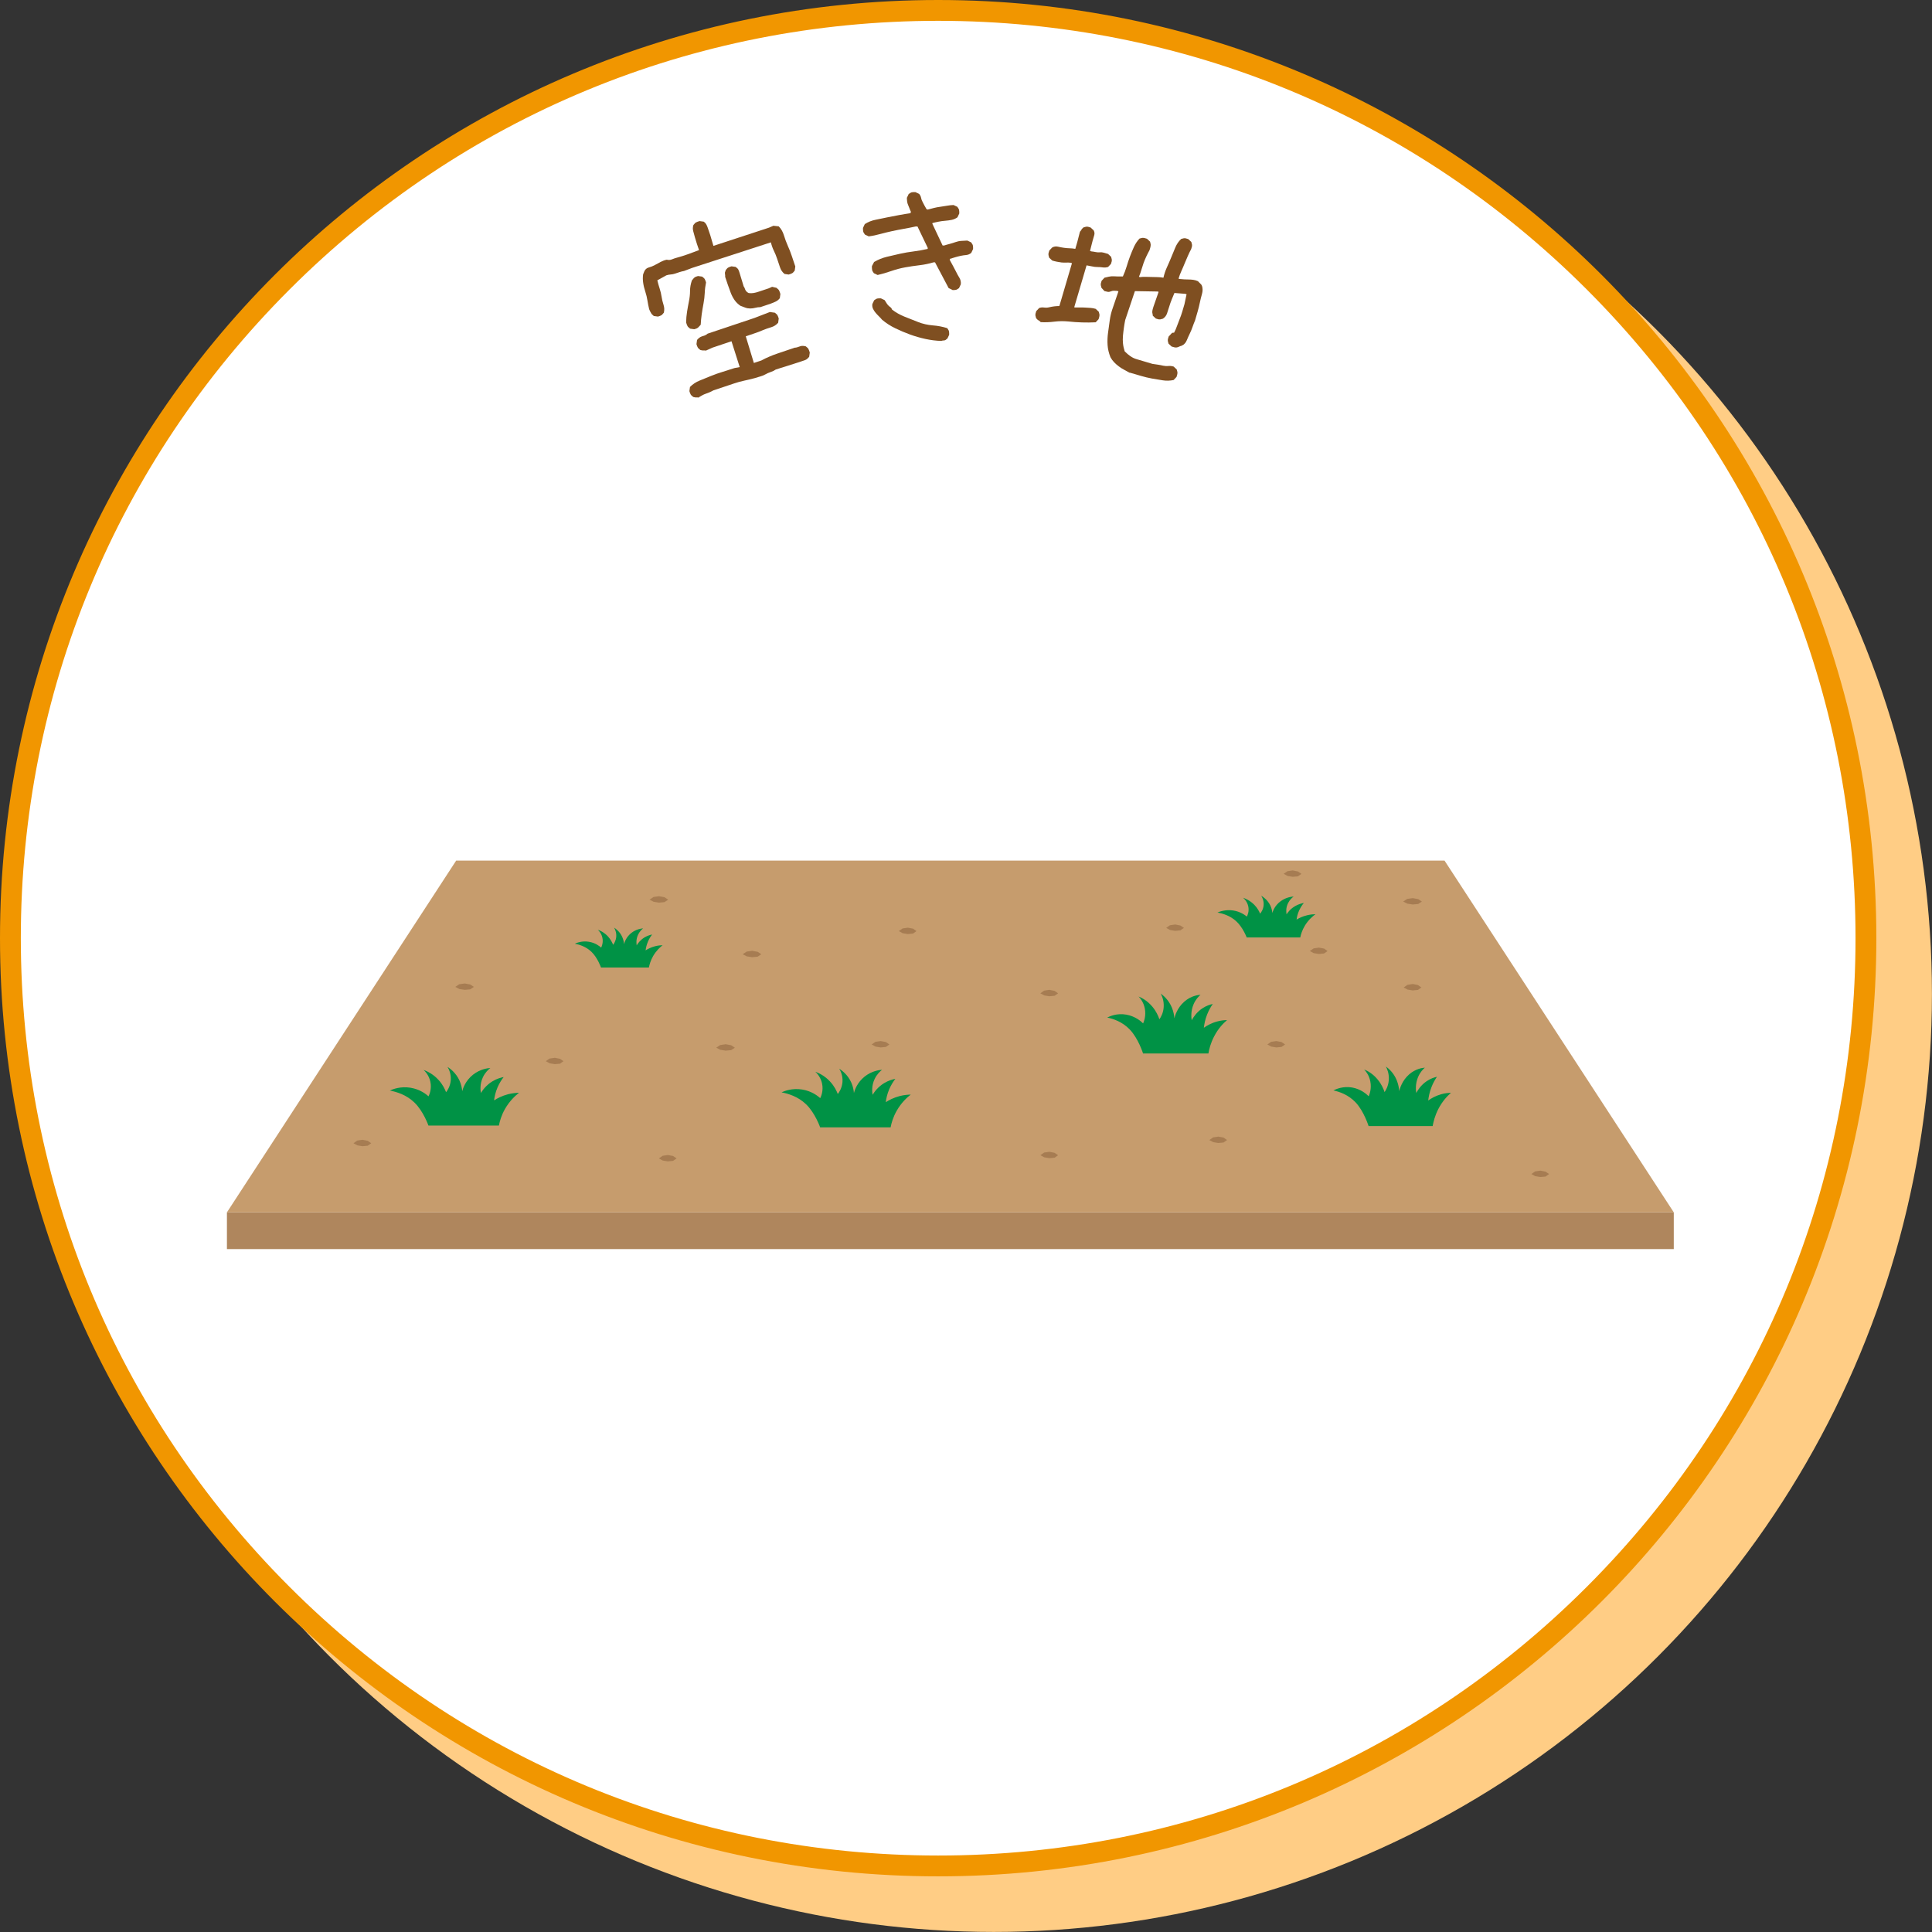 <?xml version="1.0" encoding="UTF-8"?><svg id="_レイヤー_2" xmlns="http://www.w3.org/2000/svg" viewBox="0 0 300.62 300.62"><rect x="0" y="0" width="300.62" height="300.62" fill="#333333" stroke="none"/><defs><style>.cls-1{fill:#af865d;}.cls-2{fill:#a67c52;}.cls-3{fill:#009245;}.cls-4{fill:#f19600;}.cls-5{fill:#ffcd85;}.cls-6{fill:#fff;}.cls-7{fill:#c69c6d;}.cls-8{fill:#7f4f21;}</style></defs><g id="_デザイン"><circle class="cls-5" cx="154.63" cy="154.63" r="145.98"/><path class="cls-6" d="M145.98,290.34C66.38,290.34,1.62,225.58,1.62,145.98S66.38,1.62,145.98,1.62s144.36,64.76,144.36,144.36-64.76,144.36-144.36,144.36Z"/><path class="cls-4" d="M145.98,3.24c38.13,0,73.97,14.85,100.93,41.81,26.96,26.96,41.81,62.8,41.81,100.93s-14.85,73.97-41.81,100.93c-26.96,26.96-62.8,41.81-100.93,41.81s-73.97-14.85-100.93-41.81S3.24,184.11,3.24,145.98s14.85-73.97,41.81-100.93C72.01,18.09,107.86,3.24,145.98,3.24M145.98,0C65.36,0,0,65.36,0,145.98s65.36,145.98,145.98,145.98,145.98-65.36,145.98-145.98S226.61,0,145.98,0h0Z"/><path class="cls-8" d="M122.73,42.72l-.65-.09c-.33-.26-.58-.61-.72-1.06-.15-.44-.29-.88-.44-1.31-.14-.43-.31-.84-.51-1.25-.2-.41-.35-.84-.46-1.3l-12.26,3.98-1.26.48c-.23.04-.46.09-.69.17s-.45.15-.69.23c-.24.08-.47.13-.69.14-.22.01-.44.06-.67.13l-1.41.78c.1.42.22.84.36,1.27.14.43.24.85.3,1.26.06.41.16.83.3,1.26.14.43.16.84.05,1.25-.06.06-.12.13-.18.21-.06.08-.13.15-.21.19-.09.05-.17.09-.24.11-.07.02-.17.06-.28.09l-.65-.09c-.06-.06-.14-.13-.22-.2-.09-.07-.16-.16-.21-.27-.06-.1-.11-.2-.16-.29-.05-.09-.09-.19-.13-.3-.11-.46-.2-.91-.27-1.36-.07-.45-.18-.91-.33-1.37-.15-.46-.27-.92-.33-1.37-.07-.45-.07-.89-.01-1.32l.17-.43c.14-.33.37-.55.71-.64.34-.09.66-.22.95-.38.3-.16.59-.32.89-.48.3-.16.62-.28.96-.35.27.07.54.06.82-.06.27-.11.54-.2.81-.27.27-.07.53-.15.79-.23.26-.09.52-.17.78-.26l1.82-.67c-.11-.33-.22-.66-.33-.97-.1-.31-.2-.64-.3-.98-.09-.34-.18-.67-.27-.99-.09-.32-.08-.64.02-.96.06-.06.12-.13.18-.21.06-.08.13-.15.21-.19.09-.05.17-.09.24-.11.07-.02.18-.06.33-.11l.65.09c.16.11.29.24.38.4.09.15.17.33.24.54.07.2.13.4.2.58.06.19.12.37.19.56l.5,1.69,8.63-2.83.7-.3.83.09c.37.37.64.84.81,1.4.17.56.37,1.1.6,1.62.24.52.44,1.05.62,1.58.18.54.36,1.08.55,1.64l-.09.65c-.06.06-.12.13-.18.21-.06.08-.13.15-.21.19-.09.05-.17.09-.24.11-.07.02-.17.06-.28.09ZM108.03,51.23l-.65-.09c-.06-.06-.13-.12-.21-.18-.08-.06-.15-.13-.19-.21-.05-.09-.09-.18-.12-.27-.03-.09-.07-.19-.1-.31.01-.58.06-1.14.15-1.69.09-.54.18-1.08.29-1.61.11-.53.17-1.07.17-1.6,0-.54.1-1.08.29-1.64.06-.06.12-.13.18-.21.06-.08.12-.15.2-.22.08-.07.17-.12.26-.15.09-.03.19-.07.31-.1l.65.09c.06.06.13.12.21.18.08.06.15.13.19.21.05.09.09.17.11.24.02.07.06.17.09.28-.11.53-.18,1.07-.2,1.61-.02.54-.09,1.09-.19,1.64-.1.55-.2,1.11-.28,1.67-.08.56-.13,1.12-.16,1.66-.06.06-.13.14-.2.22-.07.09-.15.16-.23.23-.08.07-.17.12-.26.15-.09.03-.19.07-.31.1ZM108.75,61.86c-.09-.01-.16-.02-.22-.02-.06,0-.13,0-.21,0-.08,0-.15,0-.22-.02-.07-.02-.15-.03-.23-.05-.06-.06-.13-.12-.21-.18-.08-.06-.15-.13-.19-.21-.05-.09-.09-.17-.11-.24-.02-.07-.06-.17-.09-.28l.09-.65c.43-.43.94-.77,1.52-1,.58-.24,1.17-.47,1.77-.72.6-.24,1.21-.46,1.82-.64.62-.19,1.22-.38,1.82-.58l.81-.15-1.28-4.02-2.95.99-1.02.46c-.09-.01-.16-.02-.22-.02-.06,0-.13,0-.21,0-.08,0-.15,0-.22-.02-.07-.02-.15-.03-.23-.05-.06-.06-.13-.12-.21-.18-.08-.06-.15-.13-.19-.21-.05-.09-.09-.17-.11-.24-.02-.07-.06-.17-.09-.28l.09-.65c.09-.11.19-.22.32-.32.13-.11.28-.19.44-.24.17-.06.32-.11.47-.16.15-.05.28-.14.41-.26l7.28-2.44,2.41-.93.78.11c.06.06.13.12.21.18.08.06.15.13.19.21.05.09.09.17.11.24.02.07.06.17.09.28l-.09.65c-.3.35-.67.58-1.12.71-.45.13-.88.29-1.3.46-.41.18-.84.34-1.29.49-.44.15-.89.3-1.33.45l1.26,4.15,1.17-.39c.38-.21.79-.41,1.22-.59.43-.19.87-.35,1.31-.5.44-.15.89-.3,1.33-.45.44-.15.89-.3,1.33-.45.12,0,.26-.02.41-.07.15-.05.3-.1.44-.15.15-.05.3-.07.44-.06.15.01.29.04.43.07.06.06.13.12.21.18.08.06.15.13.19.21.05.09.09.18.12.27.03.09.07.19.1.31l-.09.65c-.09.11-.19.22-.3.32-.11.1-.24.17-.39.22-.15.05-.3.1-.44.15-.15.05-.3.1-.44.15l-3.63,1.15c-.23.16-.5.29-.8.39-.3.1-.56.22-.81.36-.24.14-.51.25-.81.33-.3.08-.6.17-.9.27-.57.15-1.11.28-1.63.39-.52.11-1.05.26-1.58.44-.54.18-1.07.36-1.61.54-.54.18-1.07.36-1.58.53-.17.1-.36.19-.56.28-.2.09-.4.16-.6.23-.2.07-.39.15-.56.25-.17.1-.35.2-.52.3ZM118.31,47.79c-.25,0-.5.03-.77.1-.27.07-.53.11-.8.11-.27,0-.53-.04-.79-.14-.26-.1-.51-.19-.74-.28-.37-.25-.68-.55-.92-.9s-.44-.73-.59-1.13c-.15-.4-.3-.81-.45-1.24-.14-.43-.28-.84-.42-1.25.01-.09.02-.17,0-.25,0-.08-.02-.17-.03-.27-.01-.1,0-.19.04-.26.04-.07.06-.15.07-.24.06-.06.12-.13.18-.21.06-.08.13-.15.21-.19.09-.05.17-.09.24-.11.07-.02.17-.06.28-.09l.65.09c.06.06.13.12.21.18.08.06.15.13.19.21.05.09.09.18.12.27.03.09.06.19.1.31l.63,2.07c.06.06.11.16.16.29.04.13.09.24.14.32.05.09.12.17.2.24.09.07.18.14.28.18.26.04.52.03.77-.01.25-.04.51-.11.77-.2.26-.09.52-.17.78-.26.26-.09.52-.17.78-.26l.54-.24.67.15c.06.06.13.12.21.18.08.06.15.13.19.21.05.09.09.18.12.27.03.09.06.19.1.31l-.09.65c-.17.22-.38.4-.63.52-.25.12-.51.23-.79.33l-.83.28c-.28.09-.55.18-.81.27Z"/><path class="cls-8" d="M148.2,45.11l-.59-.28-2.12-4.01h-.23c-.7.21-1.43.36-2.19.45-.76.09-1.5.2-2.22.33-.72.13-1.44.32-2.16.57-.72.25-1.43.46-2.13.62l-.59-.28c-.04-.08-.09-.15-.15-.23-.06-.08-.1-.17-.12-.29s-.03-.21-.03-.29c0-.08,0-.18,0-.29l.34-.65c.62-.36,1.28-.63,1.98-.8.7-.17,1.39-.33,2.07-.48.68-.15,1.38-.27,2.1-.36.72-.09,1.45-.22,2.19-.39v-.18s-1.59-3.31-1.59-3.31h-.29c-.58.13-1.19.25-1.81.36-.62.11-1.24.23-1.84.36-.6.13-1.21.28-1.81.44-.6.17-1.22.3-1.84.38l-.59-.28c-.04-.08-.09-.15-.15-.23-.06-.08-.1-.16-.12-.26-.02-.1-.03-.18-.03-.26,0-.08,0-.18,0-.29l.28-.59c.5-.32,1.05-.55,1.66-.67.6-.13,1.22-.26,1.84-.38s1.23-.25,1.81-.35c.58-.11,1.19-.21,1.81-.3l.05-.24c-.08-.15-.15-.32-.21-.49-.06-.17-.13-.35-.21-.52-.08-.17-.13-.36-.16-.55-.02-.19-.04-.39-.04-.59l.28-.59c.08-.04.15-.09.23-.15.08-.06.16-.1.26-.12.1-.02.19-.03.26-.03.08,0,.18,0,.29,0l.59.28c.16.19.26.4.3.61.04.21.11.42.22.61.1.19.2.39.3.58.1.19.21.39.33.58l.18.06c.31-.08.63-.17.96-.25.33-.08.67-.15,1.02-.19.35-.05.69-.1,1.02-.16s.67-.1,1.02-.11l.59.28c.04.08.09.15.15.23.06.08.1.16.12.26.02.1.03.19.03.26,0,.08,0,.18,0,.29l-.28.59c-.27.2-.57.33-.9.4s-.67.11-1.02.14c-.35.03-.69.07-1.02.14-.33.06-.65.14-.96.22v.12s1.59,3.37,1.59,3.37h.23c.27-.09.56-.17.87-.25.31-.08.61-.18.9-.28.29-.1.59-.17.91-.19.31-.02.62-.04.94-.05l.59.28c.04.08.09.15.15.23.06.08.1.16.12.26.02.1.03.19.03.26,0,.08,0,.18,0,.29l-.28.59c-.23.2-.49.31-.79.34-.29.02-.58.07-.88.13-.29.06-.57.14-.85.22-.27.08-.54.17-.82.25v.18c.16.31.33.61.49.9.16.29.32.6.49.93.16.33.33.64.51.93.18.29.26.63.22,1.02l-.28.59c-.08.04-.15.09-.23.15-.08.06-.16.1-.26.12-.1.02-.19.03-.26.03-.08,0-.18,0-.29,0ZM146.52,53.05c-.86-.02-1.7-.13-2.53-.31-.82-.18-1.62-.41-2.39-.69-.77-.28-1.52-.6-2.27-.96-.75-.36-1.44-.8-2.08-1.34-.16-.19-.33-.38-.51-.55-.18-.17-.35-.36-.51-.55-.16-.19-.29-.39-.39-.61-.1-.21-.14-.46-.1-.73l.28-.59c.08-.04.15-.09.23-.15.08-.06.16-.1.26-.12.1-.02.18-.03.26-.03s.18,0,.29,0l.59.28c.08.12.16.24.24.38.08.14.17.26.27.38s.22.22.36.32c.14.1.23.22.27.38.59.46,1.25.83,1.95,1.11.71.28,1.42.56,2.12.84.71.28,1.46.45,2.27.52.8.06,1.56.21,2.26.43.04.08.09.15.15.23.06.08.1.16.12.26.02.1.03.19.03.26,0,.08,0,.18,0,.29l-.28.59c-.08.04-.15.09-.2.15-.06.06-.13.1-.23.12-.1.02-.19.03-.26.03-.08,0-.16.02-.23.06Z"/><path class="cls-8" d="M161.9,50.07c-.06-.06-.12-.11-.17-.14-.05-.03-.11-.07-.18-.11-.07-.04-.13-.09-.17-.14-.05-.05-.1-.11-.16-.17-.02-.09-.04-.17-.07-.27-.03-.09-.05-.19-.04-.29,0-.1.02-.19.05-.26.02-.07.05-.17.08-.28l.45-.48c.23-.09.48-.12.76-.08.27.04.54.03.81-.04.26-.06.52-.11.77-.14.25-.03.5-.05.75-.05l.07-.04,1.95-6.63-.23-.07c-.24-.03-.47-.04-.7-.02-.23.01-.46,0-.7-.02-.24-.03-.48-.07-.73-.12-.25-.05-.49-.11-.71-.18l-.48-.45c-.02-.09-.04-.17-.07-.27-.03-.09-.05-.19-.04-.29,0-.1.02-.19.05-.26.02-.07.05-.17.08-.28l.45-.48c.29-.16.59-.2.89-.13.31.07.6.13.9.17.29.05.59.07.89.08.3,0,.61.04.92.09l.31-1.07.41-1.59c.06-.06.11-.12.14-.17.04-.05.07-.11.11-.18.04-.07.09-.13.14-.17.05-.05.11-.1.17-.16.09-.02.17-.04.27-.07.09-.03.19-.05.29-.04.1,0,.19.02.26.05.07.02.17.05.28.08l.48.45c.13.24.16.5.08.76-.08.26-.16.53-.24.82s-.15.56-.21.82c-.06.27-.13.53-.2.8l.23.07c.2.02.41.05.64.1.23.05.45.06.66.04.21-.02.42,0,.62.06.21.06.42.12.65.19l.48.45c.02.09.04.17.07.27.03.09.05.19.04.29,0,.1-.02.19-.05.26-.02.08-.05.17-.08.28l-.45.48c-.27.08-.54.11-.81.07-.27-.04-.55-.06-.84-.06-.28,0-.57-.03-.86-.1-.29-.06-.57-.12-.84-.16l-1.92,6.52.11.03c.28,0,.56,0,.82,0,.27,0,.53,0,.79.02.26.02.53.03.81.05.28.02.55.07.81.15l.48.45c.02.09.04.17.07.27.03.09.05.19.04.29,0,.1-.03.2-.05.29-.03.09-.06.2-.09.31l-.45.48c-.7.04-1.41.04-2.11.02-.71-.02-1.42-.07-2.16-.15-.73-.07-1.46-.06-2.18.03-.72.09-1.44.12-2.16.07ZM175.75,57.99c-.28-.16-.56-.32-.84-.46-.28-.14-.56-.32-.82-.52-.27-.2-.51-.41-.73-.64-.22-.23-.41-.49-.57-.78-.26-.65-.41-1.28-.45-1.9-.04-.62-.02-1.26.07-1.9.09-.65.18-1.3.27-1.97.09-.66.25-1.31.48-1.94l.87-2.55-.22-.07c-.16,0-.32-.01-.48-.02-.16,0-.32.03-.49.1-.16.07-.32.1-.48.07-.16-.03-.33-.07-.51-.12l-.46-.5c-.02-.09-.04-.17-.07-.27-.03-.09-.05-.19-.04-.29,0-.1.02-.19.05-.26.02-.07.05-.17.08-.28l.45-.48c.22-.06.45-.11.69-.16.24-.05.48-.07.72-.06.24,0,.48.02.72.03.24,0,.49.01.73,0,.23-.5.42-1.02.58-1.54.15-.52.33-1.04.52-1.56.19-.51.4-1.01.62-1.5.22-.48.51-.92.87-1.3.09-.02.17-.04.27-.07.09-.03.19-.05.29-.04.1,0,.2.03.29.05.09.03.2.06.31.09l.48.45c.02.09.04.18.07.29.03.11.04.22.02.34-.01.12-.04.23-.07.35-.03.11-.07.22-.1.34-.17.32-.34.64-.5.98-.16.34-.3.68-.43,1.03-.12.35-.24.71-.35,1.09-.11.38-.23.73-.37,1.05l.17.05c.29-.04.59-.05.9-.04.3,0,.61.02.91.02.3,0,.61.02.91.02.3,0,.61.04.92.09.13-.57.31-1.11.54-1.61.23-.5.45-1.01.66-1.52.21-.51.42-1.03.64-1.55.22-.53.52-.98.92-1.35.09-.02.17-.04.27-.07.09-.03.19-.05.29-.04.1,0,.19.02.26.05.07.02.17.05.28.08l.48.45c.02.09.04.17.07.27.03.09.05.19.04.29,0,.1-.02.19-.05.26-.02.08-.05.17-.08.28-.19.35-.37.73-.54,1.12-.18.4-.34.78-.5,1.17-.15.38-.32.76-.49,1.14-.17.38-.32.77-.44,1.18l.17.05c.24.03.47.05.72.06.24,0,.47.02.7.02.22,0,.45.02.69.05.24.03.48.1.73.21l.52.52.12.22c.13.4.12.83-.01,1.28s-.24.9-.33,1.34c-.09.44-.2.89-.33,1.34s-.27.92-.41,1.41c-.14.33-.27.67-.4,1.04-.13.37-.27.71-.43,1.03-.16.32-.3.65-.45,1-.14.35-.36.62-.67.81l-.11-.03-.03.11c-.12,0-.25.04-.37.11-.12.07-.25.11-.38.13s-.26.02-.39-.02c-.13-.04-.27-.08-.42-.12l-.48-.45c-.02-.09-.04-.17-.07-.27-.03-.09-.05-.19-.04-.29,0-.1.02-.19.05-.26.02-.07.05-.17.08-.28l.54-.58.31-.03c.17-.32.33-.66.45-1.03.13-.37.27-.74.42-1.1.15-.36.28-.74.4-1.14s.23-.78.34-1.15l.33-1.55-.22-.07-1.67-.13c-.14.33-.28.66-.42,1.01-.14.35-.27.71-.38,1.08-.11.38-.23.74-.35,1.09-.12.35-.34.62-.64.82-.09.02-.17.04-.27.07-.09.03-.19.05-.29.04-.1,0-.19-.02-.26-.05-.07-.02-.17-.05-.28-.08l-.48-.45c0-.12-.02-.24-.05-.35-.03-.11-.04-.22-.02-.34.01-.12.04-.23.07-.35.03-.11.07-.22.1-.34l.81-2.33-.17-.05-3.52-.06-1.51,4.5c-.08.42-.16.84-.21,1.25s-.11.81-.14,1.21c-.04.4-.03.8.01,1.2.04.4.13.8.26,1.21.28.29.58.54.88.75.3.21.65.38,1.05.49s.79.23,1.18.35c.39.12.8.23,1.21.36.27.04.55.08.82.12.27.04.55.09.84.16.29.06.56.08.81.05.25-.03.53,0,.83.09l.48.45c.02.09.04.17.07.27.03.09.05.19.04.29,0,.1-.03.2-.05.29-.03.09-.06.2-.09.31l-.45.48c-.56.12-1.13.14-1.69.05-.57-.09-1.13-.18-1.69-.28-.56-.1-1.13-.24-1.71-.41-.58-.17-1.15-.34-1.71-.5Z"/><rect class="cls-1" x="35.31" y="188.64" width="225.13" height="5.72"/><polygon class="cls-7" points="224.77 133.91 70.98 133.91 35.31 188.64 260.44 188.64 224.77 133.91"/><path class="cls-3" d="M66.67,175.15s-.78-2.25-2.2-3.61c-1.25-1.2-2.76-1.65-3.81-1.85.45-.21,1.66-.69,3.21-.44,1.48.24,2.44,1.01,2.81,1.34.13-.27.53-1.16.28-2.29-.22-1-.82-1.61-1.05-1.82.51.19,1.46.61,2.31,1.54.67.72,1.01,1.46,1.19,1.93.19-.24.65-.9.73-1.87.08-1.05-.35-1.81-.51-2.07.43.27,1.32.93,1.87,2.13.29.64.39,1.23.42,1.65.11-.41.49-1.63,1.7-2.58,1.1-.86,2.24-1,2.68-1.03-.3.23-.8.69-1.15,1.42-.52,1.09-.39,2.1-.32,2.47.26-.43.81-1.22,1.8-1.82.67-.4,1.3-.58,1.74-.66-.3.38-.65.92-.95,1.6-.34.79-.48,1.51-.54,2.03.49-.32,1.23-.71,2.19-.96.65-.16,1.23-.21,1.69-.22-.58.45-1.46,1.25-2.18,2.51-.57,1-.83,1.94-.95,2.59h-10.96Z"/><path class="cls-3" d="M93.52,150.55s-.53-1.53-1.49-2.45c-.85-.81-1.87-1.12-2.58-1.26.3-.14,1.12-.47,2.18-.3,1,.16,1.66.68,1.91.91.09-.18.36-.79.19-1.55-.15-.68-.56-1.09-.71-1.24.35.13.99.42,1.57,1.04.45.49.69.99.81,1.31.13-.16.44-.61.49-1.27.05-.71-.24-1.23-.34-1.4.29.18.9.63,1.27,1.45.2.44.26.84.28,1.12.07-.28.33-1.11,1.15-1.75.74-.58,1.52-.68,1.82-.7-.2.16-.54.47-.78.97-.35.74-.26,1.42-.22,1.67.17-.29.55-.83,1.22-1.24.46-.27.89-.39,1.18-.45-.2.26-.44.62-.64,1.09-.23.54-.33,1.02-.37,1.38.33-.22.84-.48,1.49-.65.44-.11.83-.15,1.15-.15-.39.3-.99.85-1.48,1.7-.39.68-.56,1.32-.65,1.76h-7.44Z"/><path class="cls-3" d="M177.85,163.89s-.72-2.29-2.04-3.68c-1.16-1.22-2.56-1.68-3.53-1.88.42-.21,1.54-.71,2.98-.45,1.37.24,2.27,1.02,2.61,1.36.12-.27.49-1.18.26-2.33-.2-1.02-.76-1.64-.97-1.85.48.19,1.35.63,2.14,1.57.62.73.94,1.49,1.1,1.97.18-.25.61-.92.67-1.9.07-1.06-.32-1.84-.47-2.1.39.28,1.23.95,1.74,2.17.27.65.36,1.25.39,1.68.1-.41.46-1.66,1.58-2.62,1.02-.88,2.08-1.01,2.49-1.04-.28.24-.74.7-1.07,1.45-.48,1.11-.36,2.13-.3,2.51.24-.44.75-1.25,1.67-1.86.62-.41,1.21-.59,1.61-.67-.28.39-.6.93-.88,1.63-.32.81-.45,1.54-.51,2.07.46-.32,1.14-.73,2.04-.97.6-.17,1.14-.22,1.57-.22-.54.45-1.36,1.27-2.02,2.55-.53,1.02-.77,1.97-.88,2.64h-10.18Z"/><path class="cls-3" d="M193.99,145.88s-.59-1.6-1.67-2.57c-.95-.85-2.09-1.18-2.88-1.32.34-.15,1.26-.49,2.44-.32,1.12.17,1.85.72,2.13.95.1-.19.4-.83.21-1.63-.17-.71-.62-1.15-.8-1.3.39.13,1.1.44,1.75,1.1.5.51.77,1.04.9,1.38.14-.17.5-.64.55-1.33.06-.74-.26-1.29-.38-1.47.32.19,1,.66,1.42,1.52.22.46.29.88.32,1.17.08-.29.37-1.16,1.29-1.83.83-.61,1.7-.71,2.03-.73-.23.16-.61.49-.87,1.01-.39.77-.29,1.49-.24,1.76.19-.31.61-.87,1.37-1.3.51-.29.99-.41,1.32-.47-.23.27-.49.65-.72,1.14-.26.56-.37,1.07-.41,1.45.37-.23.93-.51,1.66-.68.49-.12.93-.15,1.28-.16-.44.32-1.11.89-1.65,1.78-.43.71-.63,1.38-.72,1.84h-8.31Z"/><path class="cls-3" d="M127.62,175.43s-.78-2.25-2.2-3.61c-1.25-1.2-2.76-1.65-3.81-1.85.45-.21,1.66-.69,3.21-.44,1.48.24,2.44,1.01,2.81,1.34.13-.27.53-1.16.28-2.29-.22-1-.82-1.61-1.05-1.82.51.19,1.46.61,2.31,1.54.67.72,1.01,1.46,1.19,1.93.19-.24.65-.9.73-1.87.08-1.05-.35-1.81-.51-2.07.43.27,1.32.93,1.87,2.13.29.64.39,1.23.42,1.65.11-.41.49-1.63,1.7-2.58,1.1-.86,2.24-1,2.68-1.03-.3.23-.8.69-1.15,1.42-.52,1.09-.39,2.1-.32,2.47.26-.43.81-1.22,1.8-1.82.67-.4,1.3-.58,1.74-.66-.3.38-.65.92-.95,1.6-.34.79-.48,1.51-.54,2.03.49-.32,1.23-.71,2.19-.96.65-.16,1.23-.21,1.69-.22-.58.45-1.46,1.25-2.18,2.51-.57,1-.83,1.94-.95,2.59h-10.96Z"/><path class="cls-3" d="M212.95,175.21s-.71-2.28-2-3.66c-1.14-1.21-2.51-1.67-3.47-1.88.41-.21,1.51-.7,2.93-.45,1.34.24,2.22,1.02,2.56,1.36.12-.27.48-1.18.25-2.32-.2-1.02-.75-1.63-.96-1.85.47.19,1.33.62,2.1,1.56.61.73.92,1.48,1.08,1.96.17-.25.59-.91.66-1.89.07-1.06-.32-1.83-.46-2.09.39.28,1.21.94,1.7,2.16.26.65.35,1.25.38,1.67.1-.41.45-1.65,1.55-2.61,1-.87,2.04-1.01,2.44-1.04-.27.23-.73.7-1.05,1.44-.47,1.1-.35,2.12-.29,2.5.23-.44.73-1.24,1.64-1.85.61-.41,1.19-.59,1.58-.67-.27.39-.59.93-.86,1.63-.31.8-.44,1.53-.5,2.06.45-.32,1.12-.72,2-.97.59-.17,1.12-.22,1.54-.22-.53.45-1.33,1.27-1.98,2.54-.52,1.02-.75,1.97-.87,2.63h-9.98Z"/><polygon class="cls-2" points="73.74 153.56 73.17 153.94 72.32 154.02 71.48 153.89 70.84 153.56 71.46 153.15 72.32 153.03 73.17 153.19 73.74 153.56"/><polygon class="cls-2" points="87.68 165.12 87.14 165.51 86.33 165.58 85.53 165.45 84.93 165.12 85.51 164.71 86.33 164.59 87.14 164.75 87.68 165.12"/><polygon class="cls-2" points="57.76 177.89 57.22 178.27 56.41 178.35 55.61 178.22 55 177.89 55.59 177.47 56.41 177.35 57.22 177.51 57.76 177.89"/><polygon class="cls-2" points="118.46 148.48 117.89 148.86 117.04 148.94 116.2 148.81 115.56 148.48 116.18 148.07 117.04 147.94 117.89 148.1 118.46 148.48"/><polygon class="cls-2" points="221.24 140.28 220.67 140.66 219.82 140.74 218.98 140.61 218.34 140.28 218.96 139.87 219.82 139.75 220.67 139.9 221.24 140.28"/><polygon class="cls-2" points="103.97 139.99 103.4 140.37 102.55 140.45 101.71 140.32 101.07 139.99 101.69 139.57 102.55 139.45 103.4 139.61 103.97 139.99"/><polygon class="cls-2" points="114.34 163.02 113.77 163.4 112.92 163.48 112.08 163.35 111.45 163.02 112.06 162.61 112.92 162.48 113.77 162.64 114.34 163.02"/><polygon class="cls-2" points="138.39 162.52 137.85 162.9 137.03 162.98 136.24 162.85 135.63 162.52 136.22 162.11 137.03 161.99 137.84 162.14 138.39 162.52"/><polygon class="cls-2" points="221.17 153.65 220.63 154.03 219.82 154.11 219.02 153.98 218.41 153.65 219 153.24 219.82 153.11 220.63 153.27 221.17 153.65"/><polygon class="cls-2" points="190.93 177.39 190.39 177.77 189.58 177.85 188.78 177.72 188.17 177.39 188.76 176.98 189.58 176.86 190.39 177.01 190.93 177.39"/><polygon class="cls-2" points="142.61 144.88 142.07 145.26 141.26 145.34 140.46 145.21 139.85 144.88 140.44 144.47 141.26 144.35 142.07 144.5 142.61 144.88"/><polygon class="cls-2" points="184.22 144.38 183.67 144.76 182.86 144.84 182.06 144.71 181.46 144.38 182.04 143.97 182.86 143.85 183.67 144.01 184.22 144.38"/><polygon class="cls-2" points="164.64 179.75 164.1 180.14 163.28 180.21 162.49 180.08 161.88 179.75 162.47 179.34 163.28 179.22 164.09 179.38 164.64 179.75"/><polygon class="cls-2" points="164.64 154.56 164.1 154.94 163.28 155.02 162.49 154.89 161.88 154.56 162.47 154.14 163.28 154.02 164.09 154.18 164.64 154.56"/><polygon class="cls-2" points="199.96 162.52 199.41 162.9 198.6 162.98 197.8 162.85 197.2 162.52 197.78 162.11 198.6 161.99 199.41 162.14 199.96 162.52"/><polygon class="cls-2" points="206.57 147.98 206.03 148.36 205.22 148.44 204.42 148.31 203.81 147.98 204.4 147.57 205.22 147.45 206.03 147.6 206.57 147.98"/><polygon class="cls-2" points="202.5 135.97 201.96 136.36 201.15 136.43 200.35 136.3 199.74 135.97 200.33 135.56 201.15 135.44 201.96 135.6 202.5 135.97"/><polygon class="cls-2" points="241.04 182.68 240.49 183.07 239.68 183.14 238.88 183.01 238.28 182.68 238.87 182.27 239.68 182.15 240.49 182.31 241.04 182.68"/><polygon class="cls-2" points="105.28 180.25 104.73 180.63 103.92 180.71 103.12 180.58 102.52 180.25 103.11 179.84 103.92 179.72 104.73 179.87 105.28 180.25"/></g></svg>